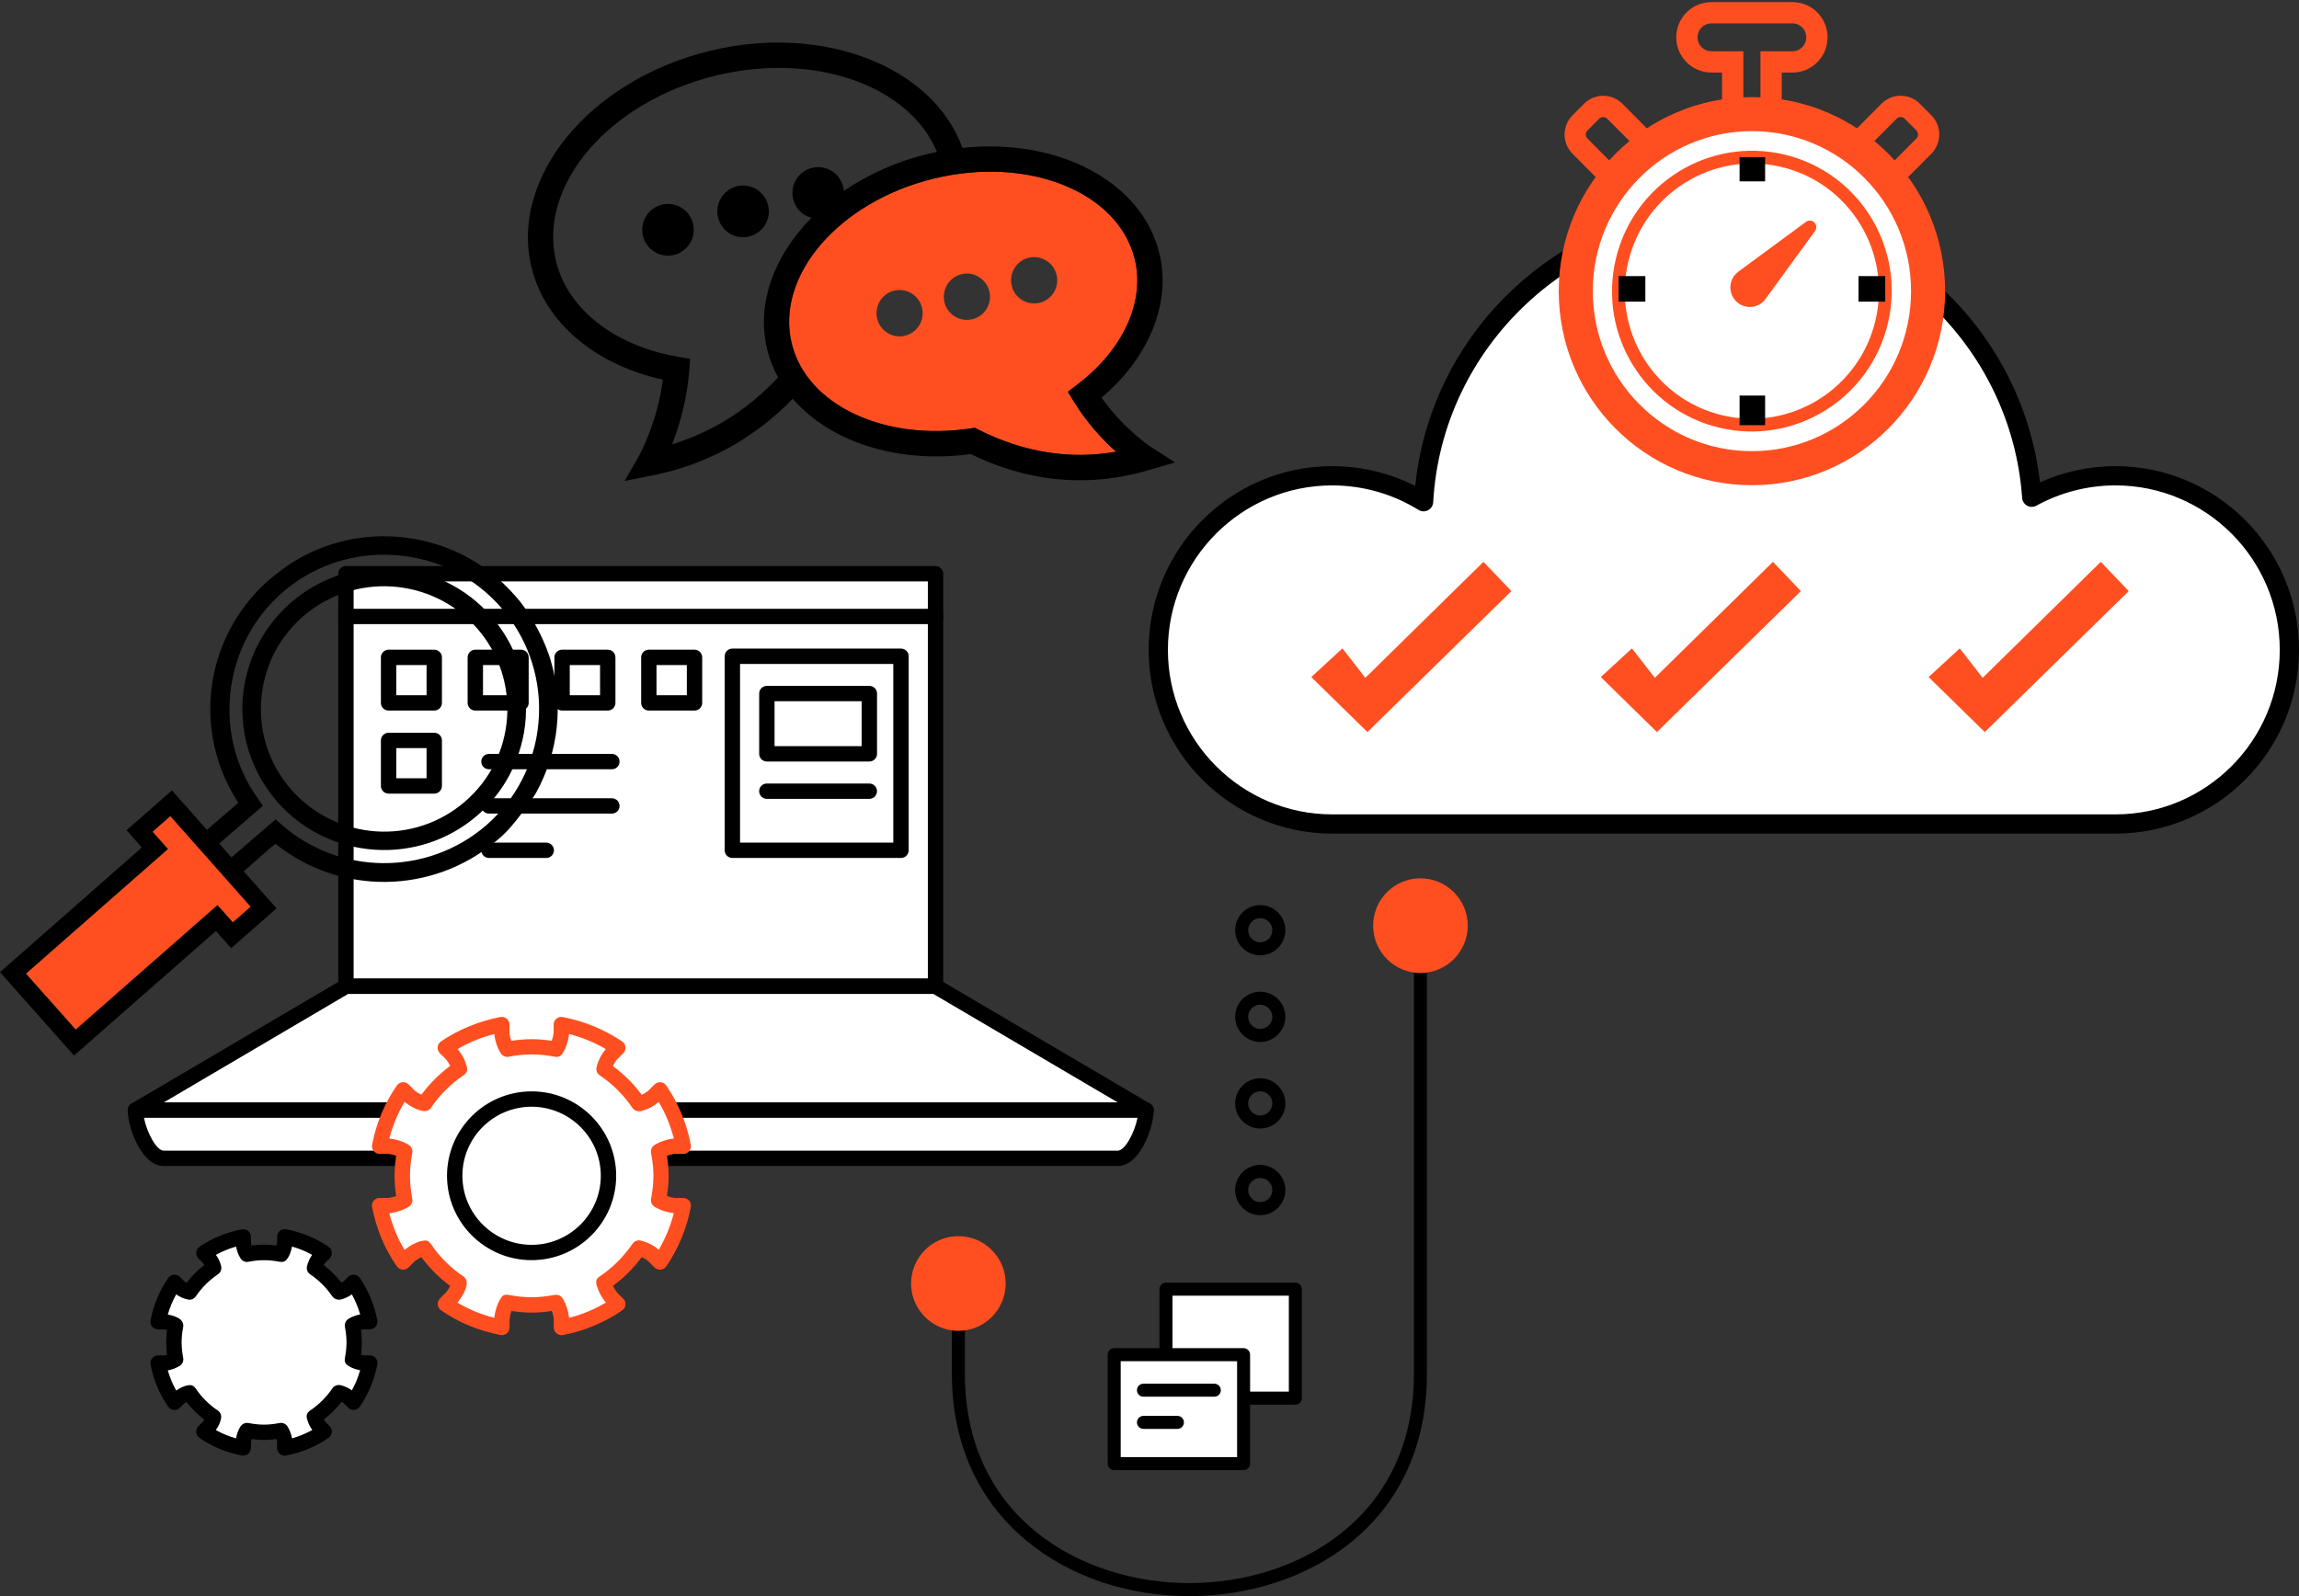 <?xml version="1.0" encoding="UTF-8"?>
<svg width="540px" height="375px" viewBox="0 0 540 375" version="1.1" xmlns="http://www.w3.org/2000/svg" xmlns:xlink="http://www.w3.org/1999/xlink">
    <rect x="0" y="0" width="540" height="375" fill="#333333" stroke="none"/>
    <title>meta4</title>
    <g id="Design-System" stroke="none" stroke-width="1" fill="none" fill-rule="evenodd">
        <g id="DESIGN-SYSTEM" transform="translate(-1313, -13762)">
            <g id="ELEMENTOS-GRÁFICOS" transform="translate(277, 11304)">
                <g id="meta4" transform="translate(1036, 2461)">
                    <g id="Group" transform="translate(124, 7)">
                        <path d="M86.011,58.297 C83.12,59.002 81.331,61.961 82.048,64.888 C82.757,67.816 85.696,69.588 88.587,68.876 C91.478,68.164 93.297,65.236 92.588,62.301 C91.879,59.366 88.933,57.577 86.018,58.29 L86.011,58.297 Z" id="Path"></path>
                        <path d="M101.836,54.421 C98.922,55.133 97.134,58.092 97.843,61.019 C98.552,63.947 101.49,65.719 104.404,64.999 C107.319,64.279 109.092,61.359 108.375,58.432 C107.666,55.505 104.72,53.709 101.829,54.413 L101.836,54.421 Z" id="Path"></path>
                        <path d="M117.631,50.552 C114.716,51.264 112.928,54.223 113.637,57.15 C114.346,60.078 117.284,61.85 120.199,61.13 C123.113,60.41 124.886,57.49 124.169,54.563 C123.46,51.636 120.514,49.84 117.623,50.544 L117.631,50.552 Z" id="Path"></path>
                        <path d="M44.047,7.78 C19.044,13.903 2.265,33.478 6.622,51.422 C9.355,62.681 20.391,71.289 35.43,73.86 L38.092,74.311 L37.895,77.025 C37.367,84.098 35.5,90.214 33.862,94.392 C43.394,91.456 51.728,86.179 58.763,78.679 C57.636,76.614 56.754,74.43 56.194,72.112 C53.571,61.328 57.833,50.069 66.593,41.184 C64.537,40.622 62.843,39.016 62.299,36.793 C61.504,33.525 63.497,30.234 66.742,29.443 C69.988,28.651 73.257,30.645 74.053,33.913 C74.131,34.237 74.163,34.554 74.187,34.87 C79.811,31.033 86.468,27.995 93.849,26.191 C94.589,26.009 95.338,25.851 96.07,25.7 C89.618,10.09 67.207,2.115 44.047,7.788 L44.047,7.78 Z M34.342,49.895 C31.089,50.694 27.812,48.692 27.024,45.441 C26.237,42.189 28.222,38.882 31.475,38.09 C34.721,37.299 37.99,39.293 38.785,42.561 C39.573,45.82 37.588,49.104 34.342,49.903 L34.342,49.895 Z M51.98,45.575 C48.735,46.366 45.465,44.372 44.67,41.113 C43.874,37.853 45.867,34.554 49.113,33.762 C52.358,32.971 55.643,34.965 56.431,38.233 C57.219,41.5 55.218,44.784 51.98,45.575 L51.98,45.575 Z" id="Shape"></path>
                        <path d="M142.547,50.947 C138.687,35.044 117.473,26.539 95.251,31.982 C73.029,37.426 58.101,54.792 61.961,70.695 C65.466,85.143 83.561,93.719 104.05,90.649 L104.98,90.507 L105.83,90.942 C116.41,96.283 127.249,98.023 138.159,96.132 C135.182,93.474 131.4,89.51 128.242,84.367 L126.824,82.049 L128.982,80.411 C139.782,72.23 144.981,60.932 142.555,50.947 L142.547,50.947 Z M88.579,68.876 C85.696,69.58 82.757,67.823 82.04,64.888 C81.331,61.961 83.12,59.002 86.003,58.29 C88.917,57.577 91.864,59.373 92.573,62.301 C93.281,65.228 91.485,68.156 88.571,68.876 L88.579,68.876 Z M104.404,64.999 C101.49,65.711 98.552,63.955 97.843,61.019 C97.134,58.092 98.922,55.133 101.836,54.421 C104.72,53.716 107.666,55.512 108.383,58.44 C109.099,61.367 107.295,64.295 104.412,65.007 L104.404,64.999 Z M120.199,61.13 C117.284,61.842 114.346,60.086 113.637,57.15 C112.928,54.215 114.716,51.264 117.631,50.552 C120.514,49.847 123.46,51.644 124.177,54.571 C124.894,57.498 123.09,60.426 120.207,61.138 L120.199,61.13 Z" id="Shape" fill="#FF4F21" fill-rule="nonzero"></path>
                        <path d="M134.741,83.426 C145.958,73.916 151.141,61.146 148.321,49.531 C144.186,32.504 124.319,22.346 102.065,24.751 C95.18,5.62 69.255,-4.547 42.637,1.972 C14.452,8.879 -4.289,31.69 0.848,52.83 C3.975,65.719 15.681,75.648 31.696,79.201 C30.364,89.558 26.032,97.216 25.984,97.295 L22.707,103 L29.143,101.726 C30.112,101.528 31.081,101.315 32.042,101.077 C43.654,98.237 53.76,92.366 62.213,83.687 C70.823,93.727 86.657,99.012 104.011,96.686 C116.764,102.913 129.896,104.424 143.098,101.188 C143.973,100.975 144.847,100.737 145.714,100.484 L152,98.648 L146.486,95.104 C146.415,95.072 140.003,90.903 134.756,83.434 L134.741,83.426 Z M58.763,78.679 C51.728,86.187 43.394,91.464 33.862,94.392 C35.5,90.214 37.367,84.098 37.895,77.025 L38.092,74.311 L35.43,73.86 C20.391,71.281 9.355,62.673 6.622,51.422 C2.265,33.478 19.044,13.903 44.047,7.78 C67.207,2.107 89.618,10.09 96.07,25.692 C95.33,25.843 94.589,26.001 93.849,26.183 C86.475,27.987 79.811,31.025 74.187,34.862 C74.163,34.546 74.131,34.229 74.053,33.905 C73.257,30.637 69.996,28.636 66.742,29.435 C63.489,30.234 61.512,33.517 62.299,36.785 C62.835,39.008 64.537,40.614 66.593,41.176 C57.833,50.061 53.579,61.32 56.194,72.104 C56.762,74.422 57.636,76.606 58.763,78.671 L58.763,78.679 Z M105.83,90.942 L104.98,90.507 L104.05,90.649 C83.569,93.719 65.474,85.135 61.961,70.695 C58.101,54.792 73.029,37.426 95.251,31.982 C117.473,26.539 138.687,35.044 142.547,50.947 C144.973,60.932 139.774,72.222 128.974,80.411 L126.816,82.049 L128.234,84.367 C131.393,89.518 135.174,93.474 138.151,96.132 C127.241,98.023 116.402,96.283 105.822,90.942 L105.83,90.942 Z" id="Shape" fill="#000000" fill-rule="nonzero"></path>
                        <path d="M34.335,49.887 C37.58,49.088 39.573,45.804 38.785,42.545 C37.998,39.285 34.713,37.283 31.467,38.082 C28.222,38.882 26.229,42.165 27.024,45.425 C27.812,48.684 31.089,50.686 34.335,49.887 Z" id="Path" fill="#000000" fill-rule="nonzero"></path>
                        <path d="M51.972,45.567 C55.218,44.776 57.211,41.485 56.415,38.225 C55.619,34.965 52.35,32.963 49.105,33.762 C45.859,34.562 43.866,37.845 44.662,41.105 C45.458,44.365 48.727,46.366 51.972,45.567 Z" id="Path" fill="#000000" fill-rule="nonzero"></path>
                    </g>
                    <g id="m" transform="translate(30, 130)" fill-rule="nonzero">
                        <polygon id="Path" fill="#FFFFFF" points="189.743 98.72 51.257 98.72 51.257 1.802 189.743 1.802 189.743 98.72"></polygon>
                        <path d="M53.063,96.917 L187.937,96.917 L187.937,3.597 L53.063,3.597 L53.063,96.917 L53.063,96.917 Z M189.743,100.522 L51.257,100.522 C50.263,100.522 49.451,99.719 49.451,98.72 L49.451,1.802 C49.451,0.803 50.263,0 51.257,0 L189.743,0 C190.737,0 191.549,0.811 191.549,1.802 L191.549,98.72 C191.549,99.719 190.737,100.522 189.743,100.522 L189.743,100.522 Z" id="Shape" fill="#000000"></path>
                        <polygon id="Path" fill="#FFFFFF" points="189.743 98.72 51.257 98.72 1.814 127.83 239.186 127.83 189.743 98.72"></polygon>
                        <path d="M8.423,126.028 L232.569,126.028 L189.246,100.53 L51.754,100.53 L8.431,126.028 L8.431,126.028 L8.423,126.028 Z M239.186,129.632 L1.806,129.632 C0.994,129.632 0.276,129.089 0.063,128.302 C-0.15,127.523 0.189,126.689 0.891,126.28 L50.342,97.177 C50.618,97.012 50.934,96.925 51.257,96.925 L189.743,96.925 C190.066,96.925 190.382,97.012 190.658,97.177 L240.109,126.28 C240.811,126.689 241.15,127.523 240.937,128.302 C240.724,129.089 240.006,129.632 239.194,129.632 L239.194,129.632 L239.186,129.632 Z" id="Shape" fill="#000000"></path>
                        <path d="M239.186,127.83 C239.186,131.49 236.221,139.147 232.545,139.147 L8.447,139.147 C4.779,139.147 1.814,131.49 1.814,127.83 L239.186,127.83 Z" id="Path" fill="#FFFFFF"></path>
                        <path d="M3.817,129.632 C4.488,133.048 6.735,137.345 8.455,137.345 L232.545,137.345 C234.265,137.345 236.512,133.048 237.183,129.632 L3.817,129.632 Z M232.553,140.949 L8.447,140.949 C3.194,140.949 0,131.836 0,127.83 C0,126.831 0.812,126.028 1.806,126.028 L239.186,126.028 C240.188,126.028 240.992,126.831 240.992,127.83 C240.992,131.836 237.798,140.949 232.545,140.949 L232.545,140.949 L232.553,140.949 Z" id="Shape" fill="#000000"></path>
                        <path d="M189.743,13.638 L51.257,13.638 C50.263,13.638 49.451,12.836 49.451,11.836 C49.451,10.837 50.263,10.034 51.257,10.034 L189.743,10.034 C190.737,10.034 191.549,10.837 191.549,11.836 C191.549,12.836 190.737,13.638 189.743,13.638 L189.743,13.638 Z" id="Path" fill="#000000"></path>
                        <path d="M63.079,30.338 L70.193,30.338 L70.193,23.248 L63.079,23.248 L63.079,30.338 L63.079,30.338 Z M72,33.943 L61.273,33.943 C60.28,33.943 59.467,33.14 59.467,32.141 L59.467,21.445 C59.467,20.446 60.28,19.643 61.273,19.643 L72,19.643 C72.993,19.643 73.806,20.446 73.806,21.445 L73.806,32.141 C73.806,33.14 72.993,33.943 72,33.943 L72,33.943 Z" id="Shape" fill="#000000"></path>
                        <path d="M83.451,30.338 L90.565,30.338 L90.565,23.248 L83.451,23.248 L83.451,30.338 L83.451,30.338 Z M92.371,33.943 L81.645,33.943 C80.644,33.943 79.839,33.14 79.839,32.141 L79.839,21.445 C79.839,20.446 80.651,19.643 81.645,19.643 L92.371,19.643 C93.373,19.643 94.177,20.446 94.177,21.445 L94.177,32.141 C94.177,33.14 93.365,33.943 92.371,33.943 L92.371,33.943 Z" id="Shape" fill="#000000"></path>
                        <path d="M63.079,49.856 L70.193,49.856 L70.193,42.765 L63.079,42.765 L63.079,49.856 L63.079,49.856 Z M72,53.46 L61.273,53.46 C60.28,53.46 59.467,52.657 59.467,51.658 L59.467,40.963 C59.467,39.963 60.28,39.16 61.273,39.16 L72,39.16 C72.993,39.16 73.806,39.963 73.806,40.963 L73.806,51.658 C73.806,52.657 72.993,53.46 72,53.46 L72,53.46 Z" id="Shape" fill="#000000"></path>
                        <path d="M103.831,30.338 L110.945,30.338 L110.945,23.248 L103.831,23.248 L103.831,30.338 L103.831,30.338 Z M112.751,33.943 L102.025,33.943 C101.031,33.943 100.219,33.14 100.219,32.141 L100.219,21.445 C100.219,20.446 101.031,19.643 102.025,19.643 L112.751,19.643 C113.745,19.643 114.557,20.446 114.557,21.445 L114.557,32.141 C114.557,33.14 113.753,33.943 112.751,33.943 L112.751,33.943 Z" id="Shape" fill="#000000"></path>
                        <path d="M124.203,30.338 L131.325,30.338 L131.325,23.248 L124.203,23.248 L124.203,30.338 L124.203,30.338 L124.203,30.338 Z M133.131,33.943 L122.405,33.943 C121.403,33.943 120.599,33.14 120.599,32.141 L120.599,21.445 C120.599,20.446 121.403,19.643 122.405,19.643 L133.131,19.643 C134.125,19.643 134.937,20.446 134.937,21.445 L134.937,32.141 C134.937,33.14 134.133,33.943 133.131,33.943 L133.131,33.943 Z" id="Shape" fill="#000000"></path>
                        <path d="M113.721,47.739 L84.847,47.739 C83.854,47.739 83.041,46.936 83.041,45.936 C83.041,44.937 83.854,44.134 84.847,44.134 L113.721,44.134 C114.715,44.134 115.527,44.937 115.527,45.936 C115.527,46.936 114.723,47.739 113.721,47.739 L113.721,47.739 L113.721,47.739 Z" id="Path" fill="#000000"></path>
                        <path d="M113.721,58.15 L84.847,58.15 C83.854,58.15 83.041,57.348 83.041,56.348 C83.041,55.349 83.854,54.546 84.847,54.546 L113.721,54.546 C114.715,54.546 115.527,55.349 115.527,56.348 C115.527,57.348 114.723,58.15 113.721,58.15 L113.721,58.15 L113.721,58.15 Z" id="Path" fill="#000000"></path>
                        <path d="M98.302,68.578 L84.855,68.578 C83.861,68.578 83.049,67.775 83.049,66.776 C83.049,65.776 83.861,64.974 84.855,64.974 L98.302,64.974 C99.296,64.974 100.108,65.776 100.108,66.776 C100.108,67.775 99.296,68.578 98.302,68.578 L98.302,68.578 Z" id="Path" fill="#000000"></path>
                        <path d="M143.826,64.974 L179.821,64.974 L179.821,22.988 L143.826,22.988 L143.826,64.974 L143.826,64.974 Z M181.627,68.578 L142.019,68.578 C141.026,68.578 140.213,67.775 140.213,66.776 L140.213,21.186 C140.213,20.186 141.026,19.383 142.019,19.383 L181.627,19.383 C182.621,19.383 183.434,20.186 183.434,21.186 L183.434,66.776 C183.434,67.775 182.621,68.578 181.627,68.578 L181.627,68.578 L181.627,68.578 Z" id="Shape" fill="#000000"></path>
                        <polygon id="Path" fill="#FFFFFF" points="174.19 43.497 150.127 43.497 150.127 29.331 174.19 29.331 174.19 43.497"></polygon>
                        <path d="M151.933,42.308 L172.392,42.308 L172.392,31.747 L151.933,31.747 L151.933,42.308 L151.933,42.308 Z M174.198,45.913 L150.127,45.913 C149.133,45.913 148.321,45.11 148.321,44.111 L148.321,29.945 C148.321,28.953 149.133,28.143 150.127,28.143 L174.198,28.143 C175.192,28.143 176.004,28.953 176.004,29.945 L176.004,44.111 C176.004,45.11 175.2,45.913 174.198,45.913 L174.198,45.913 Z" id="Shape" fill="#000000"></path>
                        <path d="M174.19,54.688 L150.119,54.688 C149.126,54.688 148.313,53.885 148.313,52.885 C148.313,51.886 149.126,51.083 150.119,51.083 L174.19,51.083 C175.184,51.083 175.996,51.894 175.996,52.885 C175.996,53.877 175.192,54.688 174.19,54.688 L174.19,54.688 Z" id="Path" fill="#000000"></path>
                        <path d="M52.866,186.421 C52.866,186.421 52.811,186.382 52.779,186.358 C53.032,185.068 53.181,183.738 53.181,182.376 C53.181,181.015 53.032,179.693 52.779,178.394 C52.811,178.378 52.834,178.347 52.866,178.331 C53.56,177.922 54.372,177.646 55.342,177.521 L56.841,177.521 C56.194,174.16 54.893,171.044 53.032,168.289 L51.975,169.344 C51.202,169.989 50.397,170.351 49.617,170.556 C49.585,170.564 49.569,170.564 49.538,170.564 C48.023,168.329 46.083,166.4 43.843,164.889 C43.843,164.858 43.843,164.834 43.851,164.803 C44.056,164.032 44.419,163.229 45.066,162.458 L46.123,161.403 C43.362,159.546 40.239,158.247 36.871,157.602 L36.871,159.097 C36.753,160.073 36.461,160.884 36.059,161.568 C36.035,161.608 36.012,161.623 35.996,161.655 C34.702,161.403 33.369,161.246 32.005,161.246 C30.641,161.246 29.308,161.395 28.014,161.655 C27.999,161.616 27.967,161.6 27.951,161.568 C27.541,160.884 27.257,160.073 27.139,159.097 L27.139,157.602 C23.771,158.247 20.608,159.546 17.887,161.403 L18.936,162.458 C19.591,163.229 19.954,164.032 20.159,164.803 C20.159,164.826 20.159,164.842 20.159,164.866 C17.919,166.377 15.995,168.305 14.48,170.532 C14.441,170.524 14.394,170.532 14.346,170.516 C13.573,170.351 12.808,169.95 12.035,169.344 L10.979,168.289 C9.07,171.044 7.776,174.16 7.122,177.521 L8.628,177.521 C9.646,177.646 10.458,177.922 11.144,178.331 C11.176,178.347 11.199,178.378 11.231,178.394 C10.986,179.693 10.829,181.015 10.829,182.376 C10.829,183.738 10.979,185.068 11.231,186.358 C11.199,186.374 11.184,186.398 11.152,186.421 C10.458,186.831 9.646,187.114 8.636,187.24 L7.13,187.24 C7.784,190.6 9.078,193.756 10.986,196.463 L12.043,195.417 C12.816,194.803 13.581,194.401 14.354,194.236 C14.394,194.228 14.433,194.236 14.465,194.228 C15.979,196.455 17.903,198.368 20.135,199.879 C20.127,199.918 20.135,199.95 20.119,199.989 C19.962,200.76 19.552,201.524 18.944,202.295 L17.895,203.349 C20.616,205.254 23.771,206.545 27.147,207.198 L27.147,205.695 C27.273,204.687 27.557,203.877 27.959,203.184 C27.975,203.153 28.006,203.137 28.022,203.105 C29.316,203.349 30.649,203.507 32.013,203.507 C33.377,203.507 34.71,203.357 36.004,203.105 C36.019,203.137 36.051,203.153 36.067,203.184 C36.469,203.877 36.761,204.687 36.879,205.695 L36.879,207.198 C40.247,206.545 43.37,205.254 46.13,203.349 L45.074,202.295 C44.466,201.524 44.064,200.76 43.898,199.989 L43.859,199.989 C43.859,199.989 43.859,199.926 43.843,199.887 C46.091,198.368 48.039,196.44 49.561,194.189 C49.585,194.197 49.601,194.189 49.617,194.197 C50.389,194.401 51.202,194.763 51.975,195.417 L53.032,196.463 C54.893,193.756 56.194,190.6 56.841,187.24 L55.342,187.24 C54.372,187.114 53.56,186.838 52.866,186.421 L52.866,186.421 L52.866,186.421 Z" id="Path" fill="#FFFFFF"></path>
                        <path d="M20.687,202.98 C22.162,203.806 23.747,204.467 25.443,204.947 C25.625,203.892 25.94,203.05 26.397,202.279 C26.437,202.216 26.492,202.137 26.539,202.075 C26.942,201.508 27.644,201.201 28.361,201.335 C30.964,201.838 33.054,201.838 35.665,201.335 C36.39,201.193 37.108,201.508 37.51,202.106 C38.086,203.058 38.425,203.955 38.598,204.939 C40.271,204.459 41.864,203.798 43.354,202.972 C42.802,202.2 42.447,201.476 42.242,200.768 C42.195,200.666 42.148,200.548 42.116,200.43 C42.092,200.335 42.069,200.186 42.061,200.091 C41.919,199.383 42.242,198.809 42.842,198.399 C44.916,196.998 46.675,195.243 48.071,193.189 C48.473,192.591 49.206,192.316 49.869,192.418 C49.948,192.426 50.027,192.442 50.098,192.465 C51.052,192.725 51.896,193.111 52.653,193.662 C53.457,192.19 54.12,190.6 54.593,188.932 C53.552,188.743 52.708,188.428 51.951,187.98 C51.88,187.932 51.778,187.862 51.714,187.814 C51.052,187.429 50.871,186.783 51.02,186.028 C51.265,184.745 51.391,183.549 51.391,182.384 C51.391,181.219 51.265,180.031 51.02,178.748 C50.886,178.064 51.162,177.363 51.73,176.946 C51.778,176.907 51.912,176.812 51.967,176.781 C52.755,176.324 53.639,176.002 54.593,175.821 C54.12,174.176 53.465,172.594 52.653,171.107 C51.833,171.689 50.997,172.075 50.09,172.311 C49.364,172.484 48.489,172.208 48.063,171.587 C46.667,169.54 44.916,167.793 42.85,166.393 C42.258,165.991 41.958,165.283 42.085,164.582 C42.361,163.473 42.771,162.584 43.323,161.812 C41.824,160.994 40.239,160.348 38.591,159.876 C38.401,160.907 38.086,161.749 37.644,162.505 C37.589,162.599 37.486,162.741 37.415,162.82 C37.005,163.41 36.382,163.591 35.672,163.449 C33.093,162.953 30.956,162.953 28.377,163.449 C27.636,163.607 26.926,163.276 26.532,162.686 C26.476,162.607 26.421,162.521 26.382,162.45 C25.94,161.71 25.625,160.836 25.451,159.884 C23.787,160.356 22.194,161.01 20.719,161.82 C21.303,162.631 21.689,163.473 21.926,164.378 C21.949,164.464 21.965,164.559 21.973,164.645 C22.068,165.322 21.768,165.999 21.192,166.393 C19.149,167.77 17.399,169.517 15.995,171.571 C15.592,172.161 14.89,172.476 14.173,172.326 C13.155,172.13 12.256,171.72 11.389,171.107 C10.553,172.594 9.898,174.184 9.417,175.844 C10.482,176.033 11.318,176.34 12.091,176.797 C12.185,176.852 12.327,176.962 12.406,177.033 C12.887,177.458 13.147,178.134 13.029,178.756 C12.777,180.063 12.658,181.251 12.658,182.4 C12.658,183.549 12.785,184.745 13.029,186.051 C13.163,186.744 12.871,187.452 12.288,187.862 C11.318,188.452 10.411,188.79 9.417,188.963 C9.898,190.655 10.561,192.237 11.389,193.709 C12.311,193.056 13.163,192.678 13.999,192.497 C14.102,192.473 14.283,192.45 14.386,192.45 C15.072,192.347 15.585,192.662 15.979,193.237 C17.367,195.283 19.11,197.022 21.168,198.407 C21.784,198.824 22.083,199.58 21.91,200.304 C21.721,201.248 21.326,202.122 20.703,202.995 L20.703,202.995 L20.687,202.98 Z M36.879,209 C36.461,209 36.059,208.858 35.728,208.591 C35.31,208.252 35.073,207.733 35.073,207.198 L35.073,205.695 C35.042,205.506 34.994,205.309 34.939,205.097 C32.912,205.372 31.106,205.372 29.087,205.097 C29.024,205.348 28.961,205.616 28.937,205.907 L28.937,207.19 C28.945,207.725 28.708,208.237 28.29,208.583 C27.872,208.921 27.328,209.063 26.8,208.961 C23.101,208.252 19.757,206.852 16.854,204.821 C16.413,204.514 16.137,204.034 16.089,203.499 C16.042,202.972 16.231,202.452 16.61,202.075 L17.667,201.02 C17.777,200.87 17.887,200.713 17.982,200.548 C16.413,199.344 15.017,197.951 13.81,196.392 C13.605,196.518 13.392,196.66 13.171,196.833 L12.264,197.746 C11.886,198.116 11.381,198.313 10.829,198.266 C10.3,198.218 9.819,197.943 9.512,197.502 C7.469,194.606 6.073,191.269 5.363,187.586 C5.261,187.059 5.395,186.516 5.742,186.099 C6.081,185.682 6.601,185.445 7.138,185.445 L8.644,185.445 C8.833,185.414 9.031,185.367 9.243,185.312 C9.101,184.296 9.038,183.329 9.038,182.384 C9.038,181.44 9.101,180.48 9.243,179.472 C8.991,179.409 8.723,179.354 8.431,179.315 L7.138,179.315 C6.601,179.323 6.089,179.087 5.742,178.67 C5.403,178.252 5.261,177.709 5.363,177.182 C6.065,173.554 7.461,170.225 9.504,167.266 C9.811,166.825 10.292,166.542 10.829,166.495 C11.365,166.44 11.893,166.637 12.272,167.014 L13.329,168.069 C13.479,168.179 13.644,168.289 13.818,168.391 C15.025,166.818 16.428,165.425 17.99,164.22 C17.872,164.008 17.73,163.811 17.564,163.622 L16.61,162.67 C16.231,162.292 16.042,161.765 16.089,161.23 C16.144,160.695 16.421,160.215 16.87,159.908 C19.772,157.925 23.203,156.508 26.8,155.823 C27.328,155.721 27.872,155.863 28.29,156.201 C28.708,156.539 28.945,157.051 28.945,157.594 L28.945,159.089 C28.976,159.262 29.016,159.451 29.079,159.64 C31.082,159.365 32.928,159.365 34.939,159.64 C35.002,159.396 35.057,159.137 35.097,158.861 L35.081,157.586 C35.081,157.043 35.318,156.539 35.736,156.193 C36.154,155.855 36.706,155.713 37.226,155.815 C40.815,156.5 44.159,157.877 47.148,159.892 C47.597,160.199 47.881,160.679 47.937,161.214 C47.992,161.749 47.795,162.284 47.416,162.662 L46.359,163.717 C46.241,163.858 46.13,164.024 46.02,164.213 C47.59,165.417 48.986,166.81 50.2,168.376 C50.421,168.25 50.626,168.108 50.815,167.951 L51.754,166.999 C52.132,166.621 52.669,166.432 53.205,166.479 C53.741,166.526 54.23,166.818 54.53,167.266 C56.549,170.257 57.929,173.586 58.623,177.166 C58.726,177.694 58.584,178.237 58.245,178.654 C57.906,179.071 57.393,179.307 56.849,179.307 L55.35,179.307 C55.177,179.338 54.987,179.378 54.79,179.441 C54.932,180.44 54.995,181.408 54.995,182.368 C54.995,183.329 54.932,184.289 54.798,185.288 C55.043,185.351 55.303,185.406 55.579,185.438 L56.857,185.438 C57.401,185.43 57.906,185.666 58.253,186.083 C58.592,186.492 58.734,187.043 58.631,187.57 C57.937,191.167 56.518,194.59 54.53,197.471 C54.23,197.919 53.741,198.195 53.213,198.25 C52.669,198.266 52.156,198.108 51.77,197.73 L50.713,196.684 C50.571,196.566 50.405,196.455 50.224,196.353 C49.025,197.911 47.629,199.304 46.052,200.516 C46.178,200.729 46.328,200.941 46.501,201.162 L47.424,202.067 C47.803,202.444 47.992,202.972 47.944,203.499 C47.897,204.034 47.613,204.514 47.172,204.821 C44.214,206.859 40.878,208.252 37.234,208.961 C37.124,208.984 37.005,208.992 36.895,208.992 L36.895,208.992 L36.879,209 Z" id="Shape" fill="#000000"></path>
                        <path d="M124.81,149.063 C124.763,149.032 124.739,149 124.684,148.969 C125.047,147.111 125.268,145.207 125.268,143.247 C125.268,141.288 125.047,139.383 124.684,137.534 C124.731,137.502 124.763,137.471 124.81,137.439 C125.804,136.857 126.971,136.448 128.367,136.275 L130.528,136.275 C129.598,131.45 127.728,126.98 125.055,123.03 L123.54,124.548 C122.436,125.477 121.269,125.997 120.165,126.296 C120.125,126.296 120.086,126.296 120.054,126.303 C117.878,123.093 115.094,120.33 111.884,118.158 C111.891,118.119 111.891,118.079 111.899,118.04 C112.191,116.938 112.712,115.774 113.65,114.672 L115.165,113.161 C111.205,110.485 106.718,108.636 101.883,107.699 L101.883,109.848 C101.709,111.241 101.299,112.397 100.716,113.397 C100.684,113.444 100.653,113.476 100.621,113.523 C98.76,113.161 96.851,112.94 94.887,112.94 C92.923,112.94 91.015,113.161 89.161,113.523 C89.13,113.468 89.098,113.452 89.067,113.397 C88.483,112.397 88.081,111.241 87.9,109.848 L87.9,107.699 C83.065,108.628 78.53,110.485 74.626,113.161 L76.14,114.672 C77.079,115.774 77.599,116.938 77.891,118.04 C77.891,118.072 77.891,118.095 77.899,118.127 C74.689,120.291 71.921,123.061 69.752,126.264 C69.689,126.241 69.626,126.256 69.562,126.233 C68.458,126.004 67.354,125.422 66.242,124.548 L64.728,123.03 C61.991,126.988 60.13,131.458 59.191,136.275 L61.352,136.275 C62.803,136.448 63.971,136.857 64.964,137.439 C65.004,137.471 65.043,137.502 65.083,137.534 C64.728,139.383 64.507,141.296 64.507,143.247 C64.507,145.199 64.728,147.111 65.083,148.969 C65.043,148.992 65.004,149.032 64.964,149.063 C63.971,149.645 62.803,150.047 61.352,150.228 L59.191,150.228 C60.13,155.052 61.983,159.577 64.728,163.473 L66.242,161.962 C67.346,161.088 68.45,160.506 69.562,160.286 C69.618,160.262 69.665,160.278 69.72,160.262 C71.897,163.449 74.657,166.212 77.852,168.376 C77.844,168.423 77.852,168.478 77.836,168.525 C77.599,169.635 77.016,170.737 76.14,171.838 L74.626,173.357 C78.53,176.088 83.065,177.953 87.9,178.874 L87.9,176.718 C88.081,175.27 88.483,174.105 89.067,173.121 C89.098,173.082 89.13,173.043 89.161,173.003 C91.015,173.357 92.931,173.578 94.887,173.578 C96.843,173.578 98.76,173.357 100.621,172.995 C100.653,173.043 100.684,173.082 100.716,173.121 C101.299,174.105 101.709,175.27 101.883,176.718 L101.883,178.874 C106.718,177.946 111.205,176.088 115.165,173.357 L113.65,171.838 C112.775,170.737 112.199,169.635 111.955,168.525 L111.899,168.525 C111.891,168.478 111.899,168.431 111.884,168.384 C115.117,166.204 117.901,163.426 120.086,160.207 C120.118,160.207 120.141,160.207 120.173,160.215 C121.285,160.498 122.444,161.025 123.548,161.954 L125.063,163.465 C127.736,159.569 129.605,155.044 130.536,150.22 L128.375,150.22 C126.979,150.039 125.82,149.63 124.818,149.055 L124.818,149.055 L124.81,149.063 Z" id="Path" fill="#FFFFFF"></path>
                        <path d="M100.605,171.201 C101.189,171.201 101.733,171.476 102.08,171.964 C102.112,172.004 102.23,172.169 102.254,172.216 C103.003,173.491 103.468,174.9 103.658,176.513 L103.658,176.623 C106.733,175.836 109.62,174.632 112.302,173.043 C111.268,171.744 110.622,170.54 110.29,169.367 C110.212,169.226 110.148,169.068 110.117,168.903 C110.101,168.816 110.077,168.651 110.07,168.565 C109.92,167.848 110.243,167.305 110.85,166.896 C113.903,164.842 116.497,162.253 118.572,159.207 C118.958,158.641 119.629,158.342 120.315,158.428 C120.433,158.444 120.638,158.483 120.748,158.523 C122.129,158.877 123.509,159.585 124.7,160.592 L124.731,160.624 C126.277,157.995 127.476,155.076 128.273,152.03 C126.53,151.81 125.134,151.345 123.911,150.629 C123.887,150.613 123.864,150.598 123.84,150.59 C123.793,150.558 123.722,150.511 123.667,150.464 C123.083,150.063 122.791,149.354 122.925,148.646 C123.296,146.741 123.477,144.979 123.477,143.263 C123.477,141.547 123.296,139.792 122.925,137.888 C122.799,137.195 123.075,136.495 123.651,136.086 C123.706,136.046 123.887,135.913 123.943,135.881 C125.165,135.165 126.593,134.693 128.154,134.496 L128.28,134.496 C127.492,131.458 126.309,128.586 124.731,125.902 C123.454,126.965 122.113,127.649 120.622,128.035 C120.536,128.058 120.441,128.074 120.346,128.082 C119.676,128.161 118.927,127.862 118.556,127.311 C116.505,124.289 113.918,121.707 110.874,119.646 C110.306,119.268 110.007,118.599 110.093,117.922 C110.101,117.843 110.133,117.647 110.148,117.568 C110.551,116.049 111.268,114.68 112.262,113.499 L112.286,113.476 C109.604,111.909 106.718,110.729 103.665,109.934 C103.452,111.681 103.003,113.043 102.269,114.294 C102.214,114.396 102.088,114.562 102.009,114.656 C101.599,115.238 100.976,115.412 100.274,115.278 C96.457,114.546 93.318,114.546 89.501,115.278 C88.775,115.419 88.073,115.113 87.671,114.53 C87.608,114.444 87.545,114.357 87.505,114.286 C86.772,113.035 86.314,111.65 86.109,110.068 L86.109,109.934 C83.041,110.729 80.115,111.925 77.489,113.468 C78.546,114.727 79.24,116.073 79.634,117.568 C79.666,117.694 79.689,117.859 79.697,117.985 C79.823,118.685 79.5,119.213 78.908,119.606 C75.88,121.652 73.301,124.226 71.234,127.264 C70.824,127.87 70.091,128.169 69.381,128.019 C69.255,128.003 69.089,127.972 68.995,127.94 C67.843,127.712 66.479,127.027 65.122,125.957 L65.035,125.871 C63.45,128.531 62.243,131.411 61.439,134.488 C63.237,134.701 64.617,135.157 65.871,135.889 C65.958,135.944 66.108,136.054 66.187,136.117 C66.684,136.534 66.968,137.227 66.841,137.872 C66.471,139.792 66.297,141.555 66.297,143.255 C66.297,144.955 66.479,146.718 66.841,148.638 C66.983,149.386 66.644,150.141 65.99,150.527 C64.594,151.369 63.182,151.825 61.557,152.03 L61.431,152.03 C62.236,155.139 63.434,158.027 65.02,160.648 C66.51,159.467 67.859,158.798 69.184,158.531 L69.184,158.531 C69.318,158.499 69.46,158.483 69.57,158.483 C70.288,158.334 70.777,158.656 71.195,159.262 C73.261,162.292 75.833,164.858 78.845,166.896 C79.429,167.29 79.721,167.982 79.618,168.667 C79.618,168.832 79.587,168.927 79.539,169.084 C79.303,170.249 78.609,171.618 77.536,172.964 L77.449,173.05 C80.076,174.624 83.002,175.829 86.093,176.631 C86.314,174.829 86.772,173.452 87.497,172.216 C87.552,172.122 87.647,171.988 87.718,171.909 C88.097,171.233 88.72,171.083 89.485,171.233 C93.31,171.964 96.457,171.964 100.258,171.233 C100.369,171.209 100.487,171.201 100.605,171.201 L100.605,171.201 L100.605,171.201 Z M101.867,180.684 C101.449,180.684 101.039,180.543 100.716,180.267 C100.298,179.929 100.061,179.417 100.061,178.882 L100.061,176.734 C99.982,176.159 99.832,175.577 99.612,175.01 C96.339,175.522 93.42,175.522 90.132,175.01 C89.934,175.553 89.769,176.214 89.682,176.954 L89.682,178.882 C89.69,179.417 89.453,179.929 89.043,180.267 C88.625,180.613 88.073,180.755 87.552,180.653 C82.379,179.653 77.67,177.702 73.585,174.837 C73.151,174.53 72.875,174.05 72.82,173.523 C72.772,172.995 72.962,172.468 73.332,172.098 L74.839,170.579 C75.202,170.115 75.509,169.611 75.73,169.108 C73.151,167.211 70.887,164.944 68.971,162.363 C68.45,162.599 67.906,162.938 67.338,163.386 L65.982,164.763 C65.603,165.141 65.114,165.346 64.546,165.283 C64.018,165.236 63.537,164.96 63.221,164.52 C60.366,160.459 58.403,155.768 57.393,150.582 C57.29,150.055 57.425,149.512 57.772,149.095 C58.111,148.677 58.631,148.441 59.168,148.441 L61.329,148.441 C61.896,148.363 62.488,148.213 63.056,147.993 C62.796,146.348 62.677,144.79 62.677,143.271 C62.677,141.752 62.803,140.194 63.056,138.549 C62.472,138.321 61.825,138.171 61.116,138.085 L59.168,138.1 C58.631,138.1 58.119,137.856 57.772,137.447 C57.432,137.03 57.29,136.487 57.393,135.96 C58.387,130.86 60.343,126.17 63.214,122.03 C63.521,121.589 64.002,121.306 64.539,121.259 C65.043,121.212 65.603,121.401 65.982,121.778 L67.496,123.297 C67.961,123.659 68.474,123.966 68.987,124.186 C70.895,121.605 73.167,119.339 75.738,117.442 C75.486,116.875 75.146,116.348 74.728,115.852 L73.317,114.451 C72.938,114.074 72.749,113.546 72.796,113.011 C72.843,112.476 73.127,111.996 73.569,111.689 C77.623,108.911 82.45,106.928 87.521,105.944 C88.041,105.842 88.594,105.983 89.012,106.322 C89.43,106.668 89.666,107.18 89.666,107.715 L89.666,109.871 C89.753,110.414 89.895,110.981 90.116,111.54 C93.389,111.028 96.307,111.028 99.58,111.54 C99.809,110.957 99.966,110.336 100.045,109.651 L100.045,107.715 C100.037,107.18 100.274,106.668 100.692,106.33 C101.11,105.983 101.654,105.85 102.183,105.952 C107.246,106.928 111.939,108.864 116.135,111.689 C116.584,111.988 116.868,112.476 116.915,113.011 C116.963,113.546 116.773,114.074 116.395,114.451 L114.881,115.962 C114.526,116.387 114.218,116.899 113.966,117.473 C116.553,119.378 118.816,121.637 120.725,124.21 C121.293,123.958 121.837,123.62 122.342,123.195 L123.738,121.786 C124.116,121.401 124.645,121.22 125.189,121.267 C125.725,121.322 126.214,121.605 126.514,122.054 C129.361,126.256 131.293,130.939 132.263,135.968 C132.366,136.495 132.224,137.038 131.885,137.455 C131.546,137.872 131.025,138.108 130.489,138.108 L128.336,138.108 C127.791,138.187 127.224,138.336 126.664,138.557 C126.916,140.194 127.042,141.752 127.042,143.279 C127.042,144.806 126.916,146.364 126.664,148.001 C127.247,148.229 127.87,148.378 128.564,148.473 L130.489,148.457 C131.025,148.457 131.538,148.693 131.885,149.11 C132.224,149.527 132.366,150.07 132.263,150.598 C131.285,155.642 129.298,160.459 126.498,164.52 C126.19,164.96 125.709,165.244 125.173,165.299 C124.645,165.346 124.108,165.157 123.73,164.779 L122.215,163.268 C121.797,162.914 121.293,162.615 120.733,162.363 C118.824,164.937 116.561,167.203 113.974,169.108 C114.21,169.635 114.557,170.178 115.007,170.752 L116.387,172.122 C116.766,172.5 116.955,173.027 116.908,173.554 C116.86,174.089 116.576,174.569 116.135,174.876 C111.962,177.749 107.27,179.7 102.167,180.684 C102.057,180.708 101.938,180.716 101.828,180.716 L101.828,180.716 L101.867,180.684 Z" id="Shape" fill="#FF4F21"></path>
                        <path d="M112.933,143.239 C112.933,153.195 104.841,161.269 94.872,161.269 C84.902,161.269 76.811,153.195 76.811,143.239 C76.811,133.284 84.895,125.217 94.872,125.217 C104.848,125.217 112.933,133.292 112.933,143.239 L112.933,143.239 Z" id="Path" fill="#FFFFFF"></path>
                        <path d="M94.864,127.02 C85.896,127.02 78.609,134.299 78.609,143.239 C78.609,152.18 85.904,159.467 94.864,159.467 C103.823,159.467 111.119,152.187 111.119,143.239 C111.119,134.291 103.823,127.02 94.864,127.02 L94.864,127.02 Z M94.864,163.071 C83.909,163.071 74.997,154.179 74.997,143.239 C74.997,132.3 83.909,123.415 94.864,123.415 C105.819,123.415 114.731,132.308 114.731,143.239 C114.731,154.171 105.819,163.071 94.864,163.071 L94.864,163.071 Z" id="Shape" fill="#000000"></path>
                    </g>
                    <g id="Group" transform="translate(214, 45)" fill-rule="nonzero">
                        <g transform="translate(55.802, 0)">
                            <path d="M207.42,68.826 C204.806,31.63 173.846,2.271 136.036,2.271 C98.226,2.271 66.676,32.19 64.581,69.883 C58.345,66.012 50.991,63.789 43.109,63.789 C20.543,63.789 2.26,82.103 2.26,104.69 C2.26,127.277 20.543,145.6 43.109,145.6 L227.089,145.6 C249.648,145.6 267.938,127.293 267.938,104.69 C267.938,82.087 249.648,63.789 227.089,63.789 C219.955,63.789 213.263,65.618 207.42,68.834 L207.42,68.834 L207.42,68.826 Z" id="Path" fill="#FFFFFF"></path>
                            <path d="M43.109,66.043 C21.834,66.043 4.52,83.38 4.52,104.69 C4.52,126 21.834,143.337 43.109,143.337 L227.089,143.337 C248.372,143.337 265.679,126 265.679,104.69 C265.679,83.38 248.372,66.043 227.089,66.043 C220.593,66.043 214.176,67.691 208.515,70.805 C207.838,71.176 207.019,71.176 206.341,70.805 C205.664,70.435 205.223,69.741 205.168,68.976 C202.633,32.836 172.264,4.525 136.036,4.525 C99.809,4.525 68.872,33.286 66.833,70.001 C66.786,70.797 66.329,71.515 65.62,71.877 C64.912,72.256 64.061,72.216 63.384,71.799 C57.306,68.038 50.29,66.043 43.101,66.043 L43.101,66.043 L43.109,66.043 Z M227.089,147.854 L43.109,147.854 C19.338,147.854 0,128.492 0,104.682 C0,80.873 19.338,61.518 43.109,61.518 C49.92,61.518 56.597,63.118 62.605,66.169 C66.487,28.784 98.076,0 136.036,0 C173.996,0 205.082,28.429 209.365,65.318 C214.908,62.827 220.971,61.518 227.089,61.518 C250.86,61.518 270.198,80.881 270.198,104.682 C270.198,128.484 250.86,147.854 227.089,147.854 L227.089,147.854 Z" id="Shape" fill="#000000"></path>
                        </g>
                        <path d="M82.014,167.714 C80.447,167.714 79.179,168.991 79.179,170.56 C79.179,172.129 80.455,173.398 82.014,173.398 C83.573,173.398 84.848,172.121 84.848,170.56 C84.848,168.999 83.573,167.714 82.014,167.714 L82.014,167.714 Z M82.014,176.457 C78.762,176.457 76.116,173.808 76.116,170.552 C76.116,167.296 78.762,164.647 82.014,164.647 C85.266,164.647 87.911,167.296 87.911,170.552 C87.911,173.808 85.266,176.457 82.014,176.457 L82.014,176.457 Z" id="Shape" fill="#000000"></path>
                        <path d="M82.014,188.062 C80.447,188.062 79.179,189.339 79.179,190.9 C79.179,192.461 80.455,193.747 82.014,193.747 C83.573,193.747 84.848,192.469 84.848,190.9 C84.848,189.332 83.573,188.062 82.014,188.062 L82.014,188.062 Z M82.014,196.805 C78.762,196.805 76.116,194.156 76.116,190.9 C76.116,187.644 78.762,184.995 82.014,184.995 C85.266,184.995 87.911,187.644 87.911,190.9 C87.911,194.156 85.266,196.805 82.014,196.805 L82.014,196.805 Z" id="Shape" fill="#000000"></path>
                        <path d="M82.014,208.403 C80.447,208.403 79.179,209.68 79.179,211.249 C79.179,212.818 80.455,214.087 82.014,214.087 C83.573,214.087 84.848,212.81 84.848,211.249 C84.848,209.688 83.573,208.403 82.014,208.403 L82.014,208.403 Z M82.014,217.146 C78.762,217.146 76.116,214.497 76.116,211.241 C76.116,207.985 78.762,205.336 82.014,205.336 C85.266,205.336 87.911,207.985 87.911,211.241 C87.911,214.497 85.266,217.146 82.014,217.146 L82.014,217.146 Z" id="Shape" fill="#000000"></path>
                        <path d="M82.014,228.759 C80.447,228.759 79.179,230.036 79.179,231.597 C79.179,233.158 80.455,234.443 82.014,234.443 C83.573,234.443 84.848,233.166 84.848,231.597 C84.848,230.028 83.573,228.759 82.014,228.759 L82.014,228.759 Z M82.014,237.502 C78.762,237.502 76.116,234.853 76.116,231.597 C76.116,228.341 78.762,225.692 82.014,225.692 C85.266,225.692 87.911,228.341 87.911,231.597 C87.911,234.853 85.266,237.502 82.014,237.502 L82.014,237.502 Z" id="Shape" fill="#000000"></path>
                        <path d="M65.376,327 C50.802,327 37.212,322.38 27.094,313.976 C15.637,304.468 9.582,290.915 9.582,274.785 L9.582,263.148 C9.582,262.305 10.267,261.619 11.11,261.619 C11.952,261.619 12.637,262.305 12.637,263.148 L12.637,274.785 C12.637,308.56 39.975,323.941 65.376,323.941 C90.777,323.941 118.107,308.56 118.107,274.785 L118.107,179.075 C118.107,178.231 118.792,177.545 119.635,177.545 C120.477,177.545 121.162,178.231 121.162,179.075 L121.162,274.785 C121.162,310.665 92.242,327 65.368,327 L65.368,327 L65.376,327 Z" id="Path" fill="#000000"></path>
                        <path d="M11.11,264.678 C4.984,264.678 0,259.687 0,253.554 C0,247.42 4.984,242.43 11.11,242.43 C17.236,242.43 22.22,247.42 22.22,253.554 C22.22,259.687 17.236,264.678 11.11,264.678 L11.11,264.678 Z" id="Path" fill="#FF4F21"></path>
                        <path d="M119.635,180.604 C113.509,180.604 108.525,175.614 108.525,169.48 C108.525,163.346 113.509,158.356 119.635,158.356 C125.761,158.356 130.753,163.346 130.753,169.48 C130.753,175.614 125.769,180.604 119.635,180.604 L119.635,180.604 Z" id="Path" fill="#FF4F21"></path>
                        <polygon id="Path" fill="#FFFFFF" points="90.258 280.485 59.865 280.485 59.865 254.886 90.258 254.886 90.258 280.485"></polygon>
                        <path d="M61.4,278.956 L88.73,278.956 L88.73,256.416 L61.4,256.416 L61.4,278.956 L61.4,278.956 Z M90.258,282.015 L59.865,282.015 C59.022,282.015 58.337,281.329 58.337,280.485 L58.337,254.886 C58.337,254.043 59.022,253.357 59.865,253.357 L90.258,253.357 C91.1,253.357 91.785,254.043 91.785,254.886 L91.785,280.485 C91.785,281.329 91.1,282.015 90.258,282.015 L90.258,282.015 L90.258,282.015 Z" id="Shape" fill="#000000"></path>
                        <polygon id="Path" fill="#FFFFFF" points="78.1 295.874 47.708 295.874 47.708 270.275 78.1 270.275 78.1 295.874"></polygon>
                        <path d="M49.235,294.345 L76.573,294.345 L76.573,271.805 L49.235,271.805 L49.235,294.345 L49.235,294.345 L49.235,294.345 Z M78.1,297.404 L47.708,297.404 C46.865,297.404 46.18,296.718 46.18,295.874 L46.18,270.275 C46.18,269.432 46.865,268.746 47.708,268.746 L78.1,268.746 C78.943,268.746 79.628,269.432 79.628,270.275 L79.628,295.874 C79.628,296.718 78.943,297.404 78.1,297.404 L78.1,297.404 L78.1,297.404 Z" id="Shape" fill="#000000"></path>
                        <path d="M71.227,280.154 L54.581,280.154 C53.739,280.154 53.054,279.468 53.054,278.624 C53.054,277.781 53.739,277.095 54.581,277.095 L71.227,277.095 C72.069,277.095 72.754,277.781 72.754,278.624 C72.754,279.468 72.069,280.154 71.227,280.154 L71.227,280.154 Z" id="Path" fill="#000000"></path>
                        <path d="M62.558,287.715 L54.581,287.715 C53.739,287.715 53.054,287.029 53.054,286.185 C53.054,285.342 53.739,284.656 54.581,284.656 L62.558,284.656 C63.4,284.656 64.085,285.342 64.085,286.185 C64.085,287.029 63.4,287.715 62.558,287.715 L62.558,287.715 Z" id="Path" fill="#000000"></path>
                    </g>
                    <g id="Group" transform="translate(0, 123)">
                        <path d="M64.722,66.527 L66.145,67.738 C79.735,79.72 100.359,79.823 114.115,67.974 C116.691,65.74 118.951,63.144 120.824,60.304 C123.289,56.48 125.02,52.224 125.936,47.637 C126.537,44.49 126.742,41.257 126.545,38.047 C126.213,33.484 125.075,29.133 123.171,25.105 L123.052,24.861 C123.052,24.861 123.044,24.821 123.021,24.806 C121.709,22.076 120.01,19.456 117.948,17.048 C117.885,16.954 117.806,16.875 117.734,16.789 C111.547,9.669 102.99,5.318 93.579,4.484 C93.318,4.461 93.066,4.445 92.805,4.429 L92.441,4.405 C83.402,3.823 74.56,6.608 67.496,12.226 C67.101,12.54 66.721,12.855 66.358,13.178 C65.149,14.24 63.98,15.388 62.881,16.631 C57.642,22.595 54.482,30.305 53.976,38.338 C53.462,46.488 55.58,54.293 60.092,60.917 L60.282,61.185 C60.384,61.358 60.495,61.531 60.606,61.68 L61.751,63.317 L51.479,72.191 L54.355,75.456 L64.714,66.535 L64.722,66.527 Z M65.054,62.31 C64.612,61.767 64.185,61.263 63.822,60.791 C62.194,58.667 60.835,56.417 59.815,54.088 C57.619,49.25 56.639,43.853 56.979,38.503 L57.01,37.968 C57.445,32.752 59.073,27.709 61.751,23.382 C63.142,21.084 64.714,19.086 66.571,17.237 C67.101,16.702 67.678,16.152 68.389,15.53 C75.034,9.779 83.528,6.955 92.315,7.497 L92.607,7.513 C101.489,8.143 109.596,12.163 115.403,18.834 C119.576,23.61 122.27,29.455 123.179,35.718 C123.882,40.336 123.59,44.97 122.309,49.47 C122.294,49.517 122.278,49.58 122.254,49.635 C120.508,55.835 116.976,61.366 112.053,65.638 C112.029,65.653 111.998,65.685 111.974,65.724 C105.123,71.578 96.55,74.182 88.159,73.655 C79.546,73.12 71.154,69.28 65.054,62.318 L65.054,62.31 Z" id="Shape"></path>
                        <path d="M50.705,92.717 L54.3,96.777 L55.517,95.707 L64.967,87.415 L62.636,84.787 L58.535,80.169 L57.247,78.721 L57.982,78.084 L63.987,72.797 L64.027,72.844 L64.714,72.262 C79.98,84.457 101.694,84.15 116.62,71.53 C116.731,71.42 116.849,71.342 116.96,71.255 C117.632,70.681 118.28,70.091 118.896,69.461 C118.983,69.375 119.054,69.304 119.117,69.241 C122.262,65.858 125.533,60.878 125.533,60.878 C125.683,60.642 125.842,60.382 125.984,60.131 C131.238,50.54 132.4,39.368 129.302,28.991 C129.263,28.905 129.247,28.826 129.216,28.732 C129.089,28.315 128.963,27.874 128.789,27.449 C127.074,22.501 123.89,17.67 123.89,17.67 C122.957,16.333 122.009,15.097 121.014,13.988 C113.886,5.798 103.993,0.881 93.121,0.102 L92.742,0.078 C83.655,-0.472 74.963,1.888 67.551,6.876 C67.551,6.876 64.857,8.748 62.312,11.022 C47.868,24.507 45.213,46.095 55.975,62.609 L48.603,68.973 L40.385,59.698 L29.718,69.052 L33.313,73.112 L0,102.41 L17.384,122 L50.705,92.749 L50.705,92.717 Z M61.751,63.317 L60.606,61.68 C60.503,61.531 60.384,61.358 60.282,61.185 L60.092,60.917 C55.58,54.293 53.462,46.496 53.976,38.338 C54.482,30.297 57.642,22.587 62.881,16.631 C63.987,15.388 65.157,14.24 66.358,13.178 C66.721,12.863 67.101,12.54 67.496,12.226 C74.56,6.608 83.402,3.815 92.441,4.405 L92.805,4.429 C93.066,4.445 93.318,4.461 93.579,4.484 C102.99,5.318 111.547,9.669 117.734,16.789 C117.798,16.875 117.877,16.954 117.948,17.048 C120.01,19.456 121.709,22.076 123.021,24.806 C123.044,24.814 123.052,24.829 123.052,24.861 L123.171,25.105 C125.083,29.133 126.213,33.484 126.545,38.047 C126.75,41.257 126.545,44.49 125.936,47.637 C125.012,52.232 123.289,56.48 120.824,60.304 C118.959,63.144 116.691,65.748 114.115,67.974 C100.351,79.823 79.735,79.72 66.145,67.738 L64.722,66.527 L54.363,75.448 L51.487,72.183 L61.759,63.309 L61.751,63.317 Z M6.132,102.756 L39.477,73.474 L35.873,69.414 L35.866,69.414 L40.006,65.779 L58.844,87.037 L54.687,90.688 L54.687,90.688 L51.092,86.636 L39.99,96.384 L17.779,115.871 L6.14,102.764 L6.132,102.756 Z" id="Shape" fill="#000000" fill-rule="nonzero"></path>
                        <path d="M111.974,65.724 C111.998,65.685 112.029,65.653 112.053,65.638 C116.984,61.366 120.508,55.835 122.254,49.635 C122.278,49.588 122.294,49.525 122.309,49.47 C123.59,44.97 123.882,40.344 123.179,35.718 C122.27,29.455 119.576,23.61 115.403,18.834 C109.588,12.163 101.489,8.143 92.607,7.513 L92.315,7.497 C83.528,6.947 75.034,9.779 68.389,15.53 C67.678,16.159 67.101,16.71 66.571,17.237 C64.714,19.078 63.142,21.084 61.751,23.382 C59.081,27.709 57.445,32.752 57.01,37.968 L56.979,38.503 C56.639,43.853 57.619,49.25 59.815,54.088 C60.843,56.417 62.194,58.667 63.822,60.791 C64.185,61.271 64.612,61.767 65.054,62.31 C71.162,69.28 79.554,73.112 88.159,73.647 C96.55,74.174 105.123,71.562 111.974,65.716 L111.974,65.724 Z M68.365,59.454 C67.069,57.991 65.947,56.393 64.904,54.568 C62.802,50.8 61.609,46.756 61.348,42.523 C61.254,41.076 61.254,39.652 61.372,38.33 C61.491,36.985 61.633,35.985 61.815,35.057 C62.605,30.848 64.304,26.969 66.856,23.515 C68.081,21.848 69.558,20.25 71.225,18.779 C77.207,13.626 84.706,11.337 92.03,11.793 C99.513,12.273 106.814,15.601 112.101,21.674 C117.166,27.496 119.639,34.931 119.101,42.618 C118.556,50.304 115.04,57.314 109.193,62.349 C103.227,67.502 95.736,69.8 88.419,69.335 C80.936,68.848 73.651,65.512 68.357,59.454 L68.365,59.454 Z" id="Shape" fill="#000000" fill-rule="nonzero"></path>
                        <polygon id="Path" fill="#FF4F21" fill-rule="nonzero" points="54.687 90.68 58.844 87.029 40.006 65.771 35.858 69.414 39.484 73.474 6.132 102.756 17.779 115.871 51.092 86.62"></polygon>
                    </g>
                    <path d="M321.194,169 L308,156.075 L315.313,149.339 L320.693,156.254 C330.386,146.735 339.347,137.942 348.443,129 L355,135.876 C343.811,146.837 332.431,157.985 321.194,168.992 L321.194,169 Z" id="Path" fill="#FF4F21" fill-rule="nonzero"></path>
                    <path d="M389.194,169 L376,156.075 L383.313,149.339 L388.693,156.254 C398.386,146.735 407.347,137.942 416.443,129 L423,135.876 C411.811,146.837 400.431,157.985 389.194,168.992 L389.194,169 Z" id="Path" fill="#FF4F21" fill-rule="nonzero"></path>
                    <path d="M466.194,169 L453,156.075 L460.313,149.339 L465.693,156.254 C475.386,146.735 484.347,137.942 493.443,129 L500,135.876 C488.811,146.837 477.431,157.985 466.194,168.992 L466.194,169 Z" id="Path" fill="#FF4F21" fill-rule="nonzero"></path>
                    <g id="Group" transform="translate(370, 0)">
                        <path d="M46.005,23.298 L46.005,11.546 L51.021,11.546 C54.197,11.546 56.768,8.962 56.768,5.769 C56.768,2.576 54.197,0 51.021,0 L31.971,0 C28.803,0 26.224,2.584 26.224,5.769 C26.224,8.954 28.803,11.546 31.971,11.546 L36.987,11.546 L36.987,23.275" id="Path" stroke="#FF4F21" stroke-width="5"></path>
                        <g transform="translate(0, 21.998)" id="Path" stroke="#FF4F21" stroke-width="5">
                            <path d="M9.171,17.438 L1.12,9.345 C-0.373,7.828 -0.373,5.386 1.12,3.869 L3.841,1.134 C5.35,-0.367 7.78,-0.367 9.289,1.134 L17.584,9.472"></path>
                            <path d="M65.416,9.464 L73.711,1.126 C75.22,-0.375 77.65,-0.375 79.159,1.126 L81.88,3.861 C83.373,5.378 83.373,7.82 81.88,9.338 L73.829,17.43"></path>
                        </g>
                        <g transform="translate(0.122, 23.812)">
                            <ellipse id="Oval" stroke="#FF4F21" stroke-width="8" fill="#FFFFFF" fill-rule="nonzero" cx="41.378" cy="41.594" rx="41.378" ry="41.594"></ellipse>
                            <ellipse id="Oval" stroke="#FF4F21" stroke-width="3" fill="#FFFFFF" fill-rule="nonzero" transform="translate(41.364, 41.586) rotate(-76.72) translate(-41.364, -41.586) " cx="41.364" cy="41.586" rx="31.485" ry="31.339"></ellipse>
                            <g transform="translate(10.063, 10.1)" id="Path" stroke="#000000" stroke-width="6">
                                <g transform="translate(30.914, 0)">
                                    <line x1="0.5" y1="5.698" x2="0.5" y2="0"></line>
                                    <line x1="0.5" y1="62.98" x2="0.5" y2="56.025"></line>
                                </g>
                                <g transform="translate(0, 30.459)">
                                    <line x1="6.282" y1="0.5" x2="0" y2="0.5"></line>
                                    <line x1="62.629" y1="0.5" x2="56.348" y2="0.5"></line>
                                </g>
                            </g>
                            <path d="M38.186,37.01 L54.075,25.314 C54.752,24.816 55.711,24.958 56.206,25.646 C56.607,26.199 56.591,26.934 56.206,27.455 L44.57,43.428 C43.076,45.474 40.222,45.917 38.186,44.423 C36.15,42.922 35.71,40.053 37.196,38.006 C37.479,37.619 37.824,37.287 38.186,37.01 L38.186,37.01 Z" id="Path" fill="#FF4F21" fill-rule="nonzero"></path>
                        </g>
                    </g>
                </g>
            </g>
        </g>
    </g>
</svg>